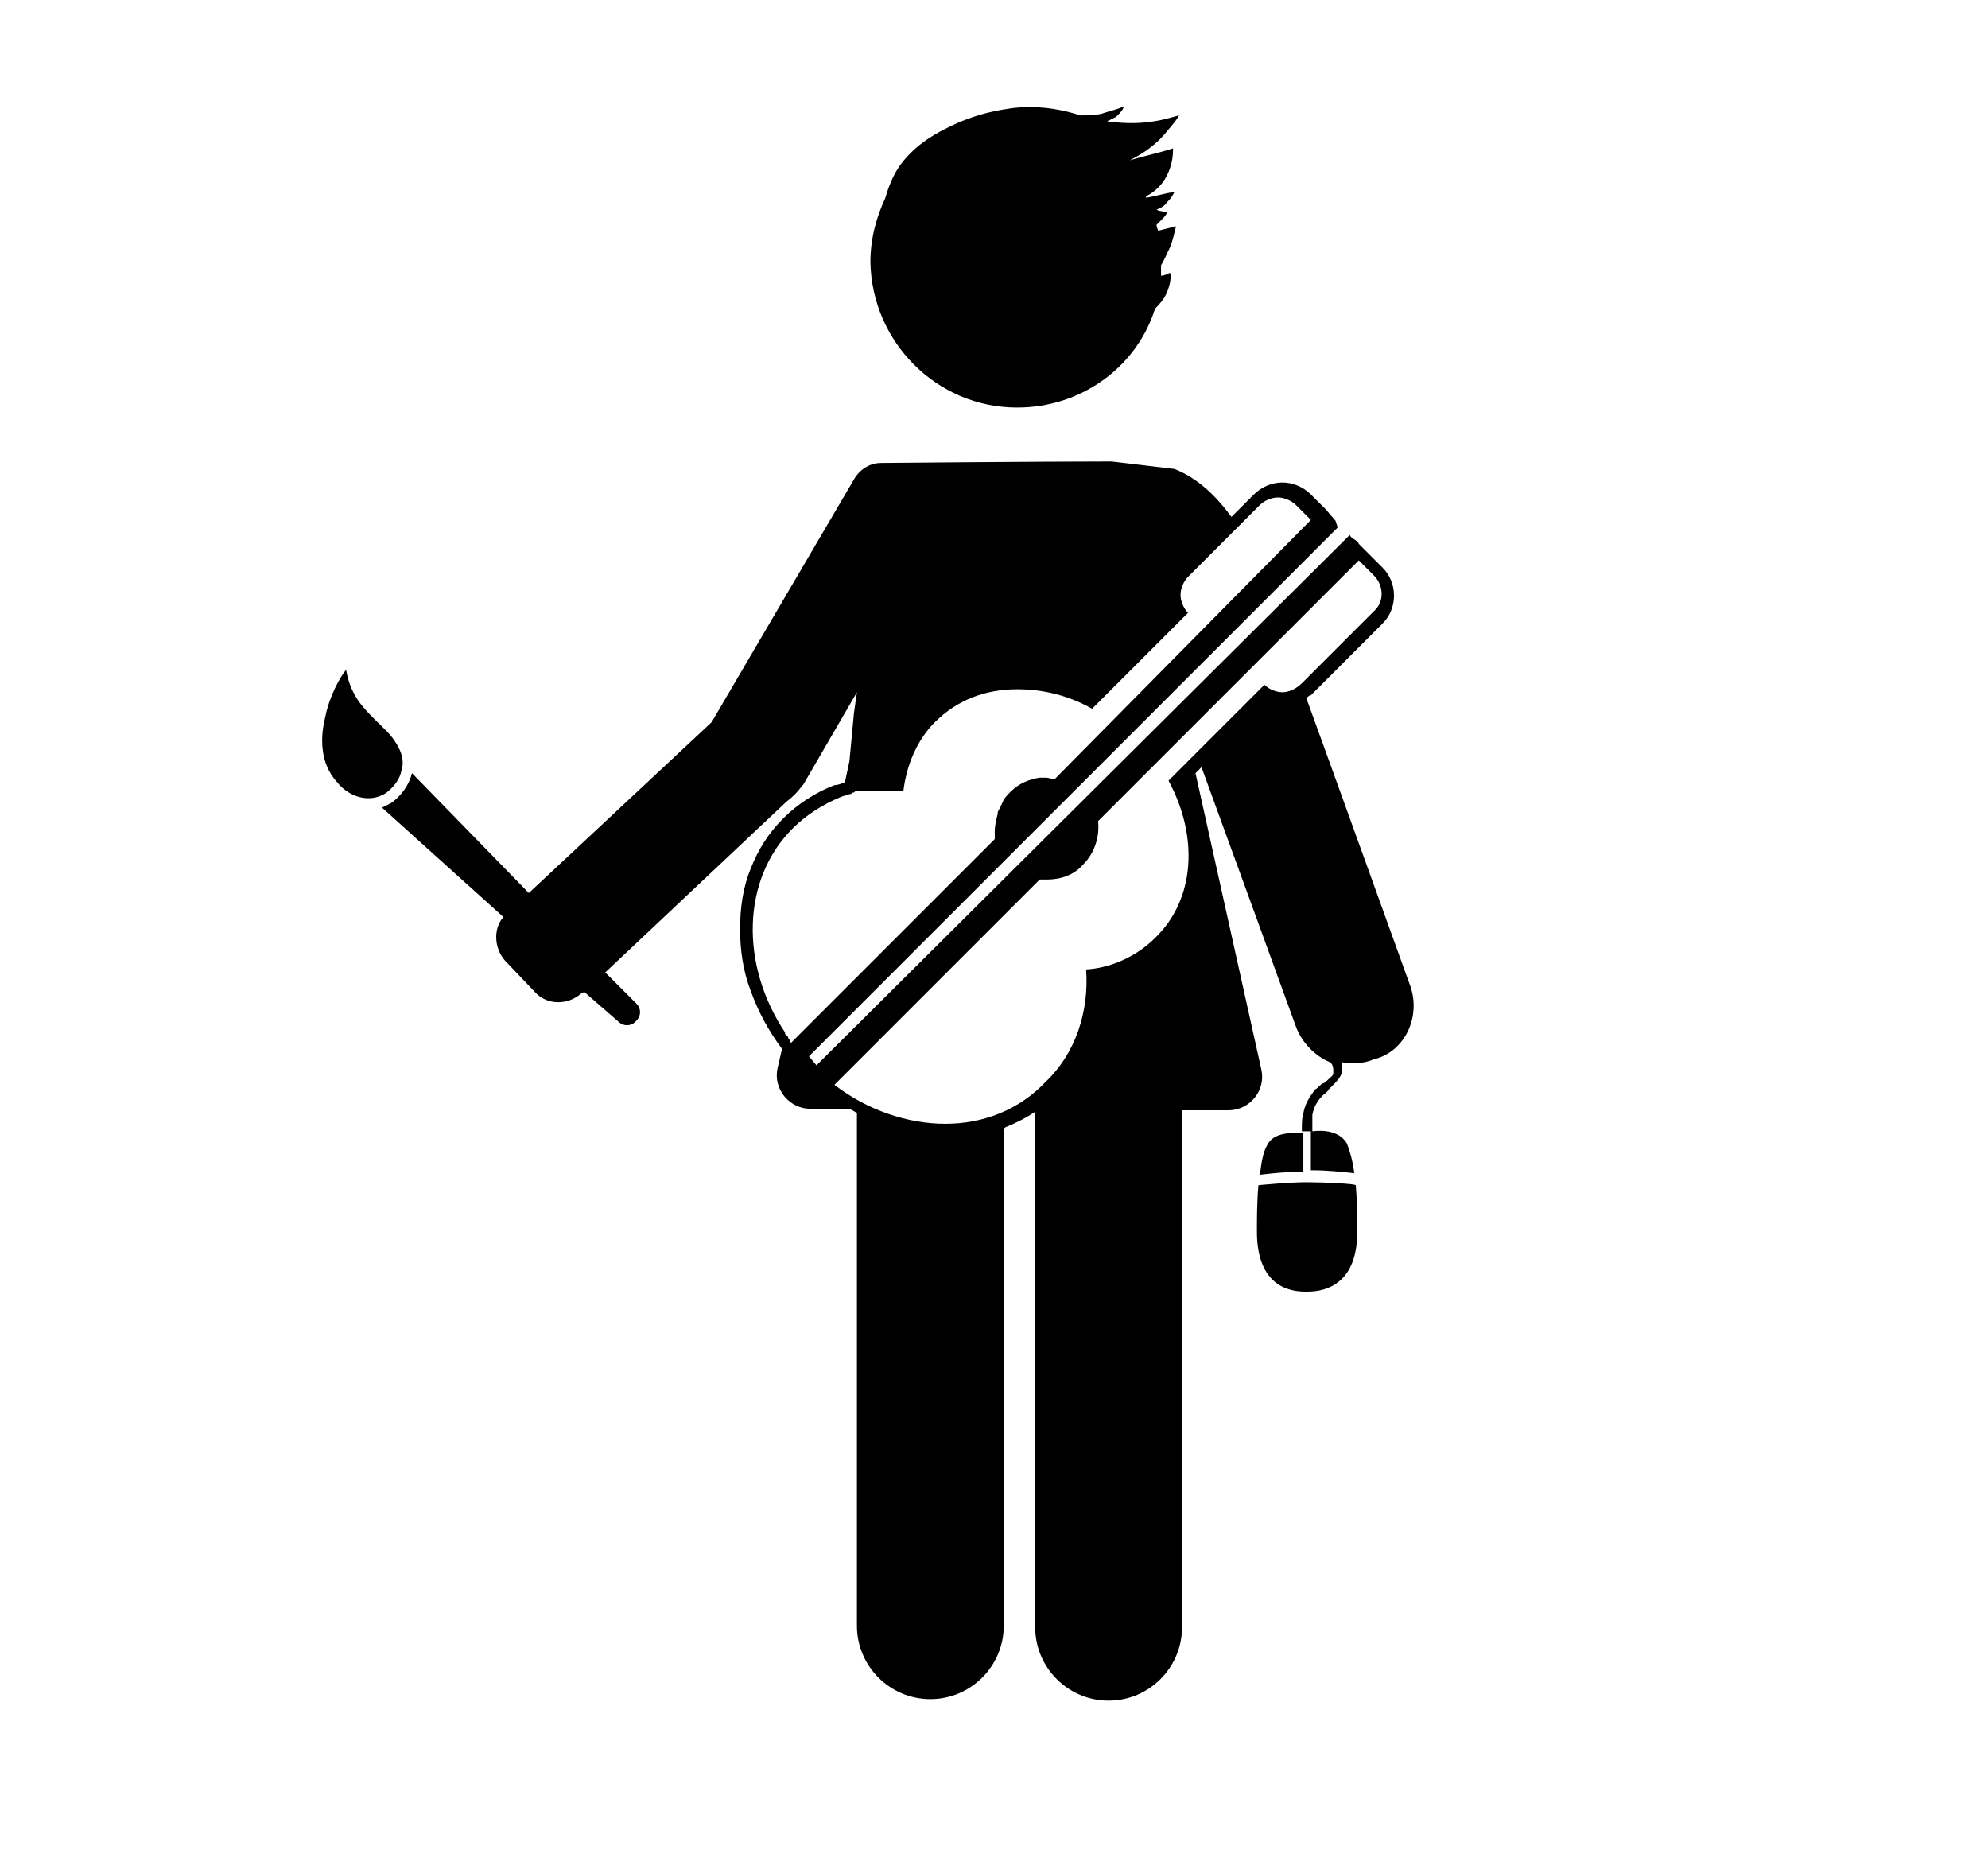 <?xml version="1.0" encoding="utf-8"?>
<!-- Generator: Adobe Illustrator 21.0.2, SVG Export Plug-In . SVG Version: 6.00 Build 0)  -->
<svg version="1.1" id="Calque_1" xmlns="http://www.w3.org/2000/svg" xmlns:xlink="http://www.w3.org/1999/xlink" x="0px" y="0px"
	 viewBox="0 0 132.7 125" style="enable-background:new 0 0 132.7 125;" xml:space="preserve">
<g>
	<path d="M26.8,51.4c0.2-0.6,0-1.2-0.3-1.7c-0.4-0.7-0.9-1.1-1.4-1.6c-0.9-0.9-1.7-1.7-2-3.4c-0.4,0.5-1.1,1.7-1.4,3.2
		c-0.3,1.2-0.4,3,0.8,4.3c0.7,0.9,2.1,1.5,3.3,0.7C26.3,52.5,26.7,52,26.8,51.4z"/>
	<path d="M87.2,78.9c-1.2,0-3.2,0.2-3.2,0.2c-0.1,1.1-0.1,2.3-0.1,3.1c0,0,0,0,0,0.1l0-0.1c0,3.3,1.8,4,3.2,4c0.1,0,0.1,0,0.2,0
		c1.3,0,3.3-0.6,3.3-4c0-0.8,0-1.9-0.1-3.1C90.4,79,88.4,78.9,87.2,78.9z"/>
	<path d="M86.9,75.6c-0.8,0-1.9,0-2.3,0.8c-0.3,0.5-0.4,1.2-0.5,2c0.9-0.1,1.7-0.2,2.9-0.2V75.6z"/>
	<path d="M67.9,27.2c4.2,0,7.8-2.6,9.1-6.3h0c0-0.1,0.1-0.2,0.1-0.3c0.2-0.2,0.6-0.6,0.8-1.1c0.2-0.5,0.3-1,0.2-1.3
		c-0.2,0.1-0.4,0.2-0.6,0.2c0-0.2,0-0.5,0-0.7c0.2-0.3,0.4-0.8,0.6-1.2c0.2-0.5,0.3-1,0.4-1.4c-0.4,0.1-0.8,0.2-1.2,0.3
		c0-0.1-0.1-0.2-0.1-0.4c0.1-0.1,0.2-0.2,0.3-0.3c0.2-0.2,0.3-0.3,0.4-0.5c-0.2-0.1-0.5-0.1-0.7-0.2c0.2-0.1,0.5-0.2,0.7-0.5
		c0.3-0.3,0.4-0.5,0.5-0.7c-0.6,0.1-1.3,0.3-1.9,0.4c0,0,0-0.1,0-0.1c0.4-0.2,1-0.6,1.4-1.4c0.4-0.8,0.4-1.5,0.4-1.8
		c-0.9,0.3-1.9,0.5-2.9,0.8c0.6-0.3,1.5-0.8,2.3-1.7c0.4-0.5,0.8-0.9,1-1.3C78.3,7.8,77.7,8,77,8.1c-1.2,0.2-2.3,0.1-3.1,0
		c0.2-0.1,0.4-0.2,0.6-0.3C74.8,7.5,75,7.3,75,7.1c-0.4,0.2-0.9,0.3-1.5,0.5c-0.5,0.1-1,0.1-1.4,0.1c-0.9-0.3-2.5-0.7-4.4-0.5
		c-0.7,0.1-2.5,0.3-4.6,1.4c-1,0.5-2.1,1.2-3,2.4c-0.5,0.7-0.8,1.5-1,2.2c-0.6,1.3-1,2.7-1,4.3C58.2,22.8,62.5,27.2,67.9,27.2z"/>
	<path d="M94.1,65.7c-1.7-4.7-4.5-12.5-6.9-19.1c0.1-0.1,0.2-0.2,0.3-0.2l4.8-4.8c1-1,1-2.7,0-3.7l-1-1l-0.6-0.6l0,0
		c-0.1-0.3-0.5-0.3-0.6-0.6L54.5,71.1L54,70.5l35.3-35.3c-0.1-0.2-0.1-0.4-0.2-0.5l0,0L88.5,34l-1-1c-0.5-0.5-1.2-0.8-1.9-0.8
		c-0.7,0-1.4,0.3-1.9,0.8l-1.5,1.5c-1.1-1.5-2.3-2.6-3.8-3.2l-4.2-0.5c-4.9,0-15.4,0.1-15.4,0.1c-0.7,0-1.4,0.4-1.8,1.1l-9.5,16.2
		L35.3,59.6l-7.8-8c-0.2,0.8-0.7,1.5-1.4,2c-0.2,0.1-0.4,0.2-0.6,0.3l8.1,7.3c-0.7,0.8-0.6,2.1,0.1,2.9l2,2.1
		c0.8,0.9,2.2,0.9,3.1,0.1l0.2-0.1l2.3,2c0.3,0.3,0.8,0.3,1.1,0l0.1-0.1c0.3-0.3,0.3-0.8,0-1.1l-2.1-2.1l12.1-11.4
		c0.4-0.3,0.7-0.6,1-1c0,0,0-0.1,0.1-0.1l3.6-6.2L57,47.6l-0.3,3.2l-0.3,1.4c-0.2,0.1-0.5,0.2-0.7,0.2c-1.3,0.5-2.5,1.3-3.4,2.2
		c-1,1-1.7,2.1-2.2,3.4c-0.5,1.2-0.7,2.6-0.7,4c0,1.4,0.2,2.8,0.7,4.1c0.5,1.4,1.2,2.7,2.1,3.9l-0.3,1.3c-0.3,1.4,0.8,2.7,2.2,2.7
		c0.7,0,1.6,0,2.6,0c0.2,0.1,0.4,0.2,0.5,0.3v34.2c0,2.7,2.2,4.9,4.9,4.9s4.9-2.2,4.9-4.9V75.3c0.1,0,0.1-0.1,0.2-0.1
		c0.7-0.3,1.3-0.6,1.9-1v34.4c0,2.7,2.2,4.9,4.9,4.9c2.7,0,4.9-2.2,4.9-4.9V74.1c1.2,0,2.2,0,3.1,0c1.4,0,2.5-1.3,2.2-2.7l-4.4-19.8
		l0.4-0.4c2.3,6.3,5.9,16.2,6.3,17.3c0.4,1.1,1.3,2,2.3,2.4c0.2,0.2,0.2,0.4,0.2,0.7c0,0.2-0.2,0.3-0.4,0.5
		c-0.1,0.1-0.2,0.2-0.3,0.2c-0.2,0.1-0.3,0.3-0.5,0.4c-0.4,0.5-0.7,1-0.8,1.6c-0.1,0.3-0.1,0.7-0.1,1v0.2l0.6,0l0,2.6
		c1.1,0,2,0.1,2.9,0.2c-0.1-0.8-0.3-1.5-0.5-2c-0.5-0.8-1.5-0.9-2.3-0.8l0-0.2c0-0.3,0-0.6,0-0.9c0.1-0.5,0.3-0.9,0.7-1.3
		c0.1-0.1,0.3-0.2,0.4-0.4c0.1-0.1,0.2-0.2,0.3-0.3c0.2-0.2,0.5-0.5,0.6-0.9c0-0.2,0-0.4,0-0.6c0.7,0.1,1.4,0.1,2.1-0.2
		C93.8,70.2,94.9,67.8,94.1,65.7z M52.7,69.4C52.7,69.4,52.6,69.4,52.7,69.4c-0.1-0.1-0.1-0.2-0.1-0.2c0,0,0,0-0.1-0.1
		c0,0-0.1-0.1-0.1-0.1c0,0,0,0,0-0.1c-3-4.5-2.9-10.2,0.5-13.6c0.9-0.9,2-1.6,3.2-2.1c0.2-0.1,0.4-0.1,0.6-0.2c0,0,0,0,0,0
		c0.1,0,0.1,0,0.2-0.1c0,0,0,0,0,0c0.1,0,0.1,0,0.2-0.1c0,0,0,0,0,0c0.1,0,0.1,0,0.2,0c0,0,0,0,0,0c0.1,0,0.1,0,0.2,0c0,0,0,0,0,0
		c0.1,0,0.1,0,0.2,0c0,0,0,0,0,0c0.1,0,0.1,0,0.2,0c0,0,0,0,0,0c0.1,0,0.1,0,0.2,0c0,0,0,0,0.1,0c0.1,0,0.1,0,0.2,0c0,0,0,0,0.1,0
		c0.1,0,0.1,0,0.2,0c0,0,0.1,0,0.1,0c0,0,0.1,0,0.1,0c0,0,0.1,0,0.1,0c0,0,0.1,0,0.1,0c0,0,0.1,0,0.1,0c0,0,0.1,0,0.1,0
		c0.1,0,0.2,0,0.2,0c0.3,0,0.5,0,0.8,0c0.2-1.7,0.9-3.4,2.1-4.6c1.5-1.5,3.4-2.2,5.5-2.2c1.7,0,3.4,0.4,5,1.3l6.4-6.4
		c-0.3-0.3-0.5-0.8-0.5-1.2s0.2-0.9,0.5-1.2l4.8-4.8c0.3-0.3,0.8-0.5,1.2-0.5c0.4,0,0.9,0.2,1.2,0.5l1,1L70.4,52
		c-0.2,0-0.4-0.1-0.6-0.1c-0.1,0-0.3,0-0.4,0c-0.7,0.1-1.4,0.4-1.9,0.9c0,0,0,0-0.1,0.1c-0.2,0.2-0.4,0.4-0.5,0.7
		c-0.1,0.2-0.2,0.4-0.3,0.6c0,0,0,0.1,0,0.1c-0.1,0.4-0.2,0.8-0.2,1.2c0,0,0,0.1,0,0.1c0,0.1,0,0.2,0,0.3c0,0,0,0.1,0,0.1L52.8,69.6
		C52.8,69.6,52.7,69.5,52.7,69.4z M85.6,46.2c-0.4,0-0.9-0.2-1.2-0.5L78,52.1c2,3.7,1.8,7.9-0.9,10.5c-1.2,1.2-2.9,2-4.6,2.1
		c0.2,2.8-0.7,5.6-2.7,7.5C68,74.1,65.6,75,63.1,75c-2.5,0-5.2-0.9-7.4-2.6l13.7-13.7c0.2,0,0.3,0,0.5,0c0.9,0,1.8-0.3,2.4-1
		c0.8-0.8,1.1-1.9,1-2.9l17.4-17.4l1,1c0.7,0.7,0.7,1.8,0,2.4l-4.8,4.8C86.5,46,86,46.2,85.6,46.2z"/>
</g>
</svg>
